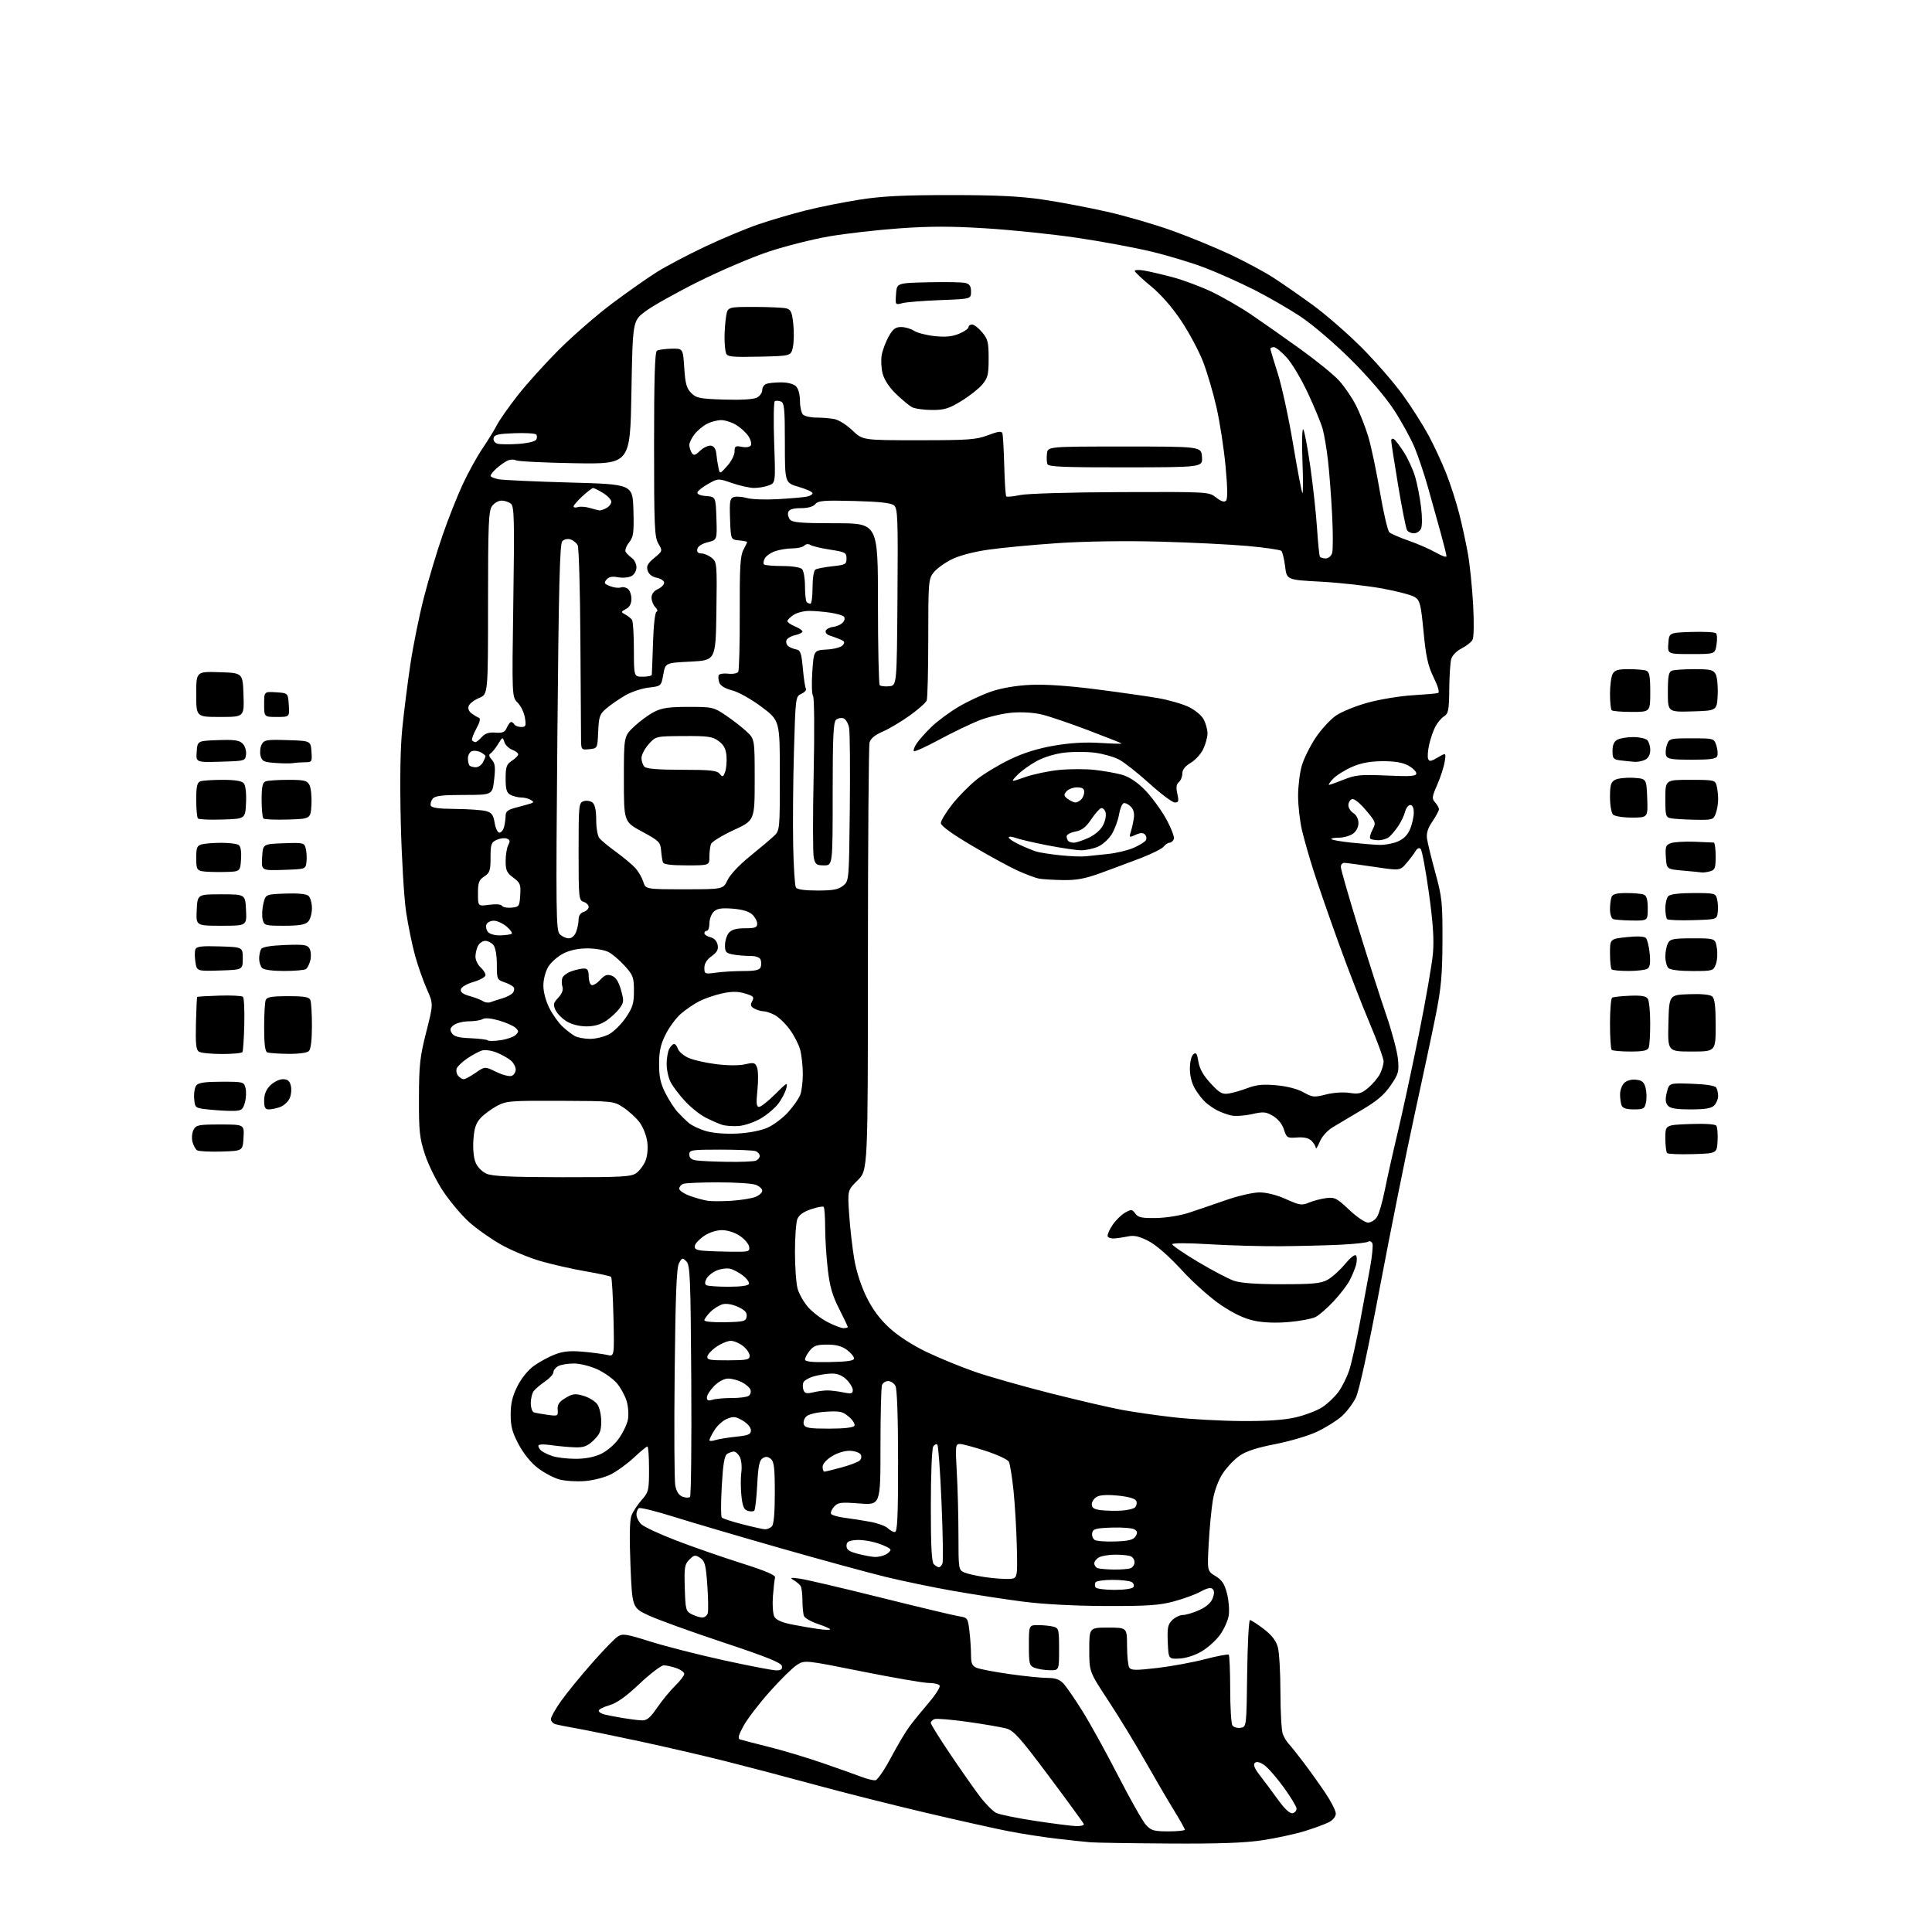 <?xml version="1.0" encoding="UTF-8" standalone="no"?>
<svg 
  version="1.1" 
  xmlns="http://www.w3.org/2000/svg" 
  xmlns:xlink="http://www.w3.org/1999/xlink" 
  xmlns:svg="http://www.w3.org/2000/svg"
  xmlns:rdf="http://www.w3.org/1999/02/22-rdf-syntax-ns#"
  xmlns:cc="http://creativecommons.org/ns#"
  xmlns:dc="http://purl.org/dc/elements/1.1/"
  viewBox="0 0 768 768"
  width="768"
  height="768"
>
<style>svg {background-color: white; }</style>"
<path stroke="none" fill="black" fill-rule="evenodd" d="M464.76,732.83C449.77,732.74 435.70,732.52 433.50,732.34C431.30,732.16 425.23,731.52 420.00,730.90C414.77,730.29 406.21,728.96 400.97,727.95C395.74,726.93 380.80,723.60 367.78,720.53C354.76,717.47 335.18,712.53 324.27,709.55C313.36,706.57 297.25,702.33 288.47,700.12C279.69,697.91 264.18,694.32 254.00,692.14C243.82,689.95 232.57,687.66 229.00,687.03C225.43,686.41 221.71,685.66 220.75,685.38C219.79,685.10 219.00,684.19 219.00,683.36C219.00,682.53 220.82,679.29 223.04,676.17C225.25,673.05 230.72,666.34 235.19,661.27C239.65,656.19 244.30,651.38 245.51,650.59C247.50,649.28 248.78,649.47 258.61,652.57C264.60,654.45 277.72,657.80 287.77,660.00C297.82,662.20 307.19,664.00 308.59,664.00C310.48,664.00 311.06,663.55 310.81,662.26C310.56,660.96 304.75,658.62 287.49,652.88C274.84,648.68 261.53,643.87 257.91,642.18C251.31,639.12 251.31,639.12 250.62,622.21C250.17,611.01 250.30,604.35 251.00,602.49C251.59,600.95 253.40,598.16 255.04,596.31C257.85,593.10 258.00,592.48 258.00,583.97C258.00,579.03 257.71,575.00 257.35,575.00C257.00,575.00 254.59,576.98 252.00,579.41C249.40,581.83 245.32,584.82 242.92,586.04C240.47,587.29 235.92,588.47 232.53,588.74C229.21,589.01 224.65,588.72 222.39,588.11C220.14,587.50 216.29,585.47 213.84,583.60C211.10,581.51 208.16,577.90 206.19,574.21C203.64,569.42 203.00,567.04 203.00,562.31C203.00,557.92 203.68,555.03 205.64,551.10C207.21,547.95 209.86,544.66 212.21,542.96C214.38,541.39 218.14,539.35 220.57,538.42C223.90,537.15 226.67,536.88 231.75,537.33C235.46,537.66 239.79,538.24 241.36,538.61C244.22,539.28 244.22,539.28 243.86,523.72C243.66,515.17 243.24,507.90 242.91,507.58C242.59,507.26 238.09,506.27 232.91,505.39C227.74,504.50 219.68,502.68 215.00,501.34C210.32,500.00 203.16,497.01 199.08,494.70C195.00,492.39 189.27,488.32 186.34,485.66C183.42,483.00 178.86,477.58 176.20,473.61C173.55,469.64 170.28,463.05 168.94,458.95C166.78,452.36 166.50,449.76 166.54,436.50C166.57,423.35 166.93,420.11 169.43,410.27C172.29,399.05 172.29,399.05 169.71,393.27C168.29,390.10 166.19,384.12 165.03,380.00C163.88,375.88 162.26,368.00 161.43,362.50C160.61,356.98 159.66,341.08 159.32,327.00C158.92,310.01 159.12,297.50 159.92,289.50C160.58,282.90 162.03,271.43 163.14,264.00C164.25,256.57 166.67,244.65 168.51,237.50C170.35,230.35 173.69,219.23 175.92,212.79C178.15,206.35 181.73,197.29 183.87,192.67C186.01,188.04 189.54,181.61 191.73,178.38C193.92,175.14 196.52,170.93 197.50,169.00C198.49,167.07 202.17,161.82 205.68,157.32C209.19,152.82 216.62,144.58 222.19,139.01C227.76,133.44 237.31,125.14 243.41,120.58C249.51,116.02 257.49,110.41 261.13,108.13C264.78,105.84 273.33,101.33 280.13,98.11C286.94,94.88 296.55,90.86 301.50,89.17C306.45,87.48 315.00,84.97 320.50,83.60C326.00,82.22 335.68,80.30 342.00,79.32C350.72,77.96 359.42,77.54 378.00,77.55C396.21,77.55 405.58,78.01 414.50,79.33C421.10,80.30 432.57,82.47 440.00,84.15C447.43,85.83 459.12,89.23 466.00,91.71C472.88,94.19 483.23,98.44 489.00,101.15C494.77,103.87 502.43,107.97 506.00,110.26C509.57,112.55 516.77,117.55 522.00,121.37C527.23,125.19 536.01,132.86 541.52,138.41C547.03,143.96 554.32,152.37 557.73,157.10C561.14,161.84 565.71,169.04 567.89,173.10C570.08,177.17 573.22,183.95 574.89,188.17C576.56,192.39 578.88,199.59 580.05,204.17C581.22,208.75 582.79,215.98 583.54,220.24C584.29,224.49 585.21,233.53 585.59,240.33C585.99,247.63 585.89,253.38 585.33,254.38C584.81,255.30 582.85,256.84 580.97,257.78C578.99,258.78 577.27,260.55 576.88,262.00C576.50,263.38 576.15,268.78 576.10,274.01C576.01,282.32 575.75,283.67 574.03,284.75C572.95,285.42 571.39,287.29 570.56,288.88C569.73,290.48 568.63,293.69 568.11,296.02C567.58,298.34 567.40,300.88 567.70,301.65C568.14,302.80 568.83,302.71 571.54,301.11C574.85,299.16 574.85,299.16 574.28,302.83C573.96,304.85 572.64,308.93 571.34,311.91C569.21,316.76 569.13,317.48 570.49,318.98C571.32,319.90 572.00,321.12 572.00,321.69C572.00,322.26 570.83,324.44 569.41,326.54C567.57,329.24 566.95,331.24 567.27,333.43C567.51,335.12 569.01,341.23 570.59,347.00C573.23,356.65 573.45,358.83 573.40,374.00C573.35,387.61 572.88,392.78 570.74,403.50C569.31,410.65 565.43,428.88 562.12,444.00C558.82,459.12 552.73,489.44 548.59,511.36C543.84,536.55 540.30,552.82 538.97,555.57C537.81,557.96 535.23,561.35 533.23,563.10C531.23,564.86 526.83,567.59 523.44,569.17C520.06,570.76 512.61,572.96 506.89,574.07C499.73,575.45 495.34,576.88 492.76,578.67C490.70,580.10 487.71,583.24 486.11,585.65C484.33,588.34 482.79,592.46 482.14,596.27C481.56,599.70 480.81,607.45 480.48,613.50C479.88,624.50 479.88,624.50 483.19,626.52C485.77,628.09 486.78,629.63 487.77,633.52C488.46,636.26 488.76,640.17 488.43,642.21C488.11,644.25 486.54,647.71 484.96,649.90C483.38,652.08 480.07,655.05 477.61,656.49C474.96,658.04 471.38,659.19 468.82,659.30C464.50,659.50 464.50,659.50 464.21,652.79C463.96,647.13 464.23,645.77 465.96,644.04C467.08,642.92 469.01,641.99 470.25,641.98C471.49,641.97 474.42,641.09 476.76,640.02C479.48,638.79 481.39,637.12 482.04,635.38C482.75,633.53 482.75,632.35 482.05,631.65C481.34,630.94 479.83,631.28 477.26,632.70C475.19,633.84 470.35,635.60 466.50,636.62C460.75,638.15 455.94,638.46 439.50,638.41C426.91,638.36 414.68,637.71 406.50,636.65C399.35,635.72 386.98,633.82 379.00,632.42C371.02,631.02 358.90,628.51 352.06,626.84C345.21,625.17 326.31,620.01 310.06,615.37C293.80,610.72 274.75,605.12 267.73,602.91C260.71,600.71 254.52,599.18 253.98,599.51C253.44,599.84 253.00,600.99 253.00,602.06C253.00,603.13 253.84,604.84 254.86,605.86C255.89,606.89 262.07,609.78 268.61,612.30C275.15,614.82 286.80,618.88 294.50,621.32C304.52,624.50 308.38,626.15 308.10,627.13C307.87,627.88 307.49,631.25 307.24,634.61C306.99,637.98 307.25,641.59 307.81,642.65C308.50,643.93 310.76,644.95 314.67,645.73C317.88,646.37 322.64,647.19 325.25,647.56C327.86,647.93 330.00,647.99 330.00,647.69C330.00,647.40 327.79,646.43 325.09,645.53C322.39,644.63 319.91,643.21 319.59,642.37C319.26,641.53 318.99,638.74 318.98,636.17C318.98,633.60 318.64,631.01 318.23,630.41C317.83,629.82 316.60,628.79 315.50,628.12C313.82,627.11 314.21,627.02 318.00,627.55C320.48,627.89 334.88,631.26 350.00,635.04C365.12,638.81 379.13,642.16 381.11,642.47C384.63,643.02 384.74,643.18 385.35,648.27C385.70,651.15 385.99,655.42 385.99,657.77C386.00,661.25 386.42,662.22 388.25,662.99C389.49,663.51 395.35,664.62 401.28,665.47C407.21,666.31 413.99,667.00 416.36,667.00C419.52,667.00 421.20,667.59 422.75,669.25C423.90,670.49 427.30,675.41 430.29,680.20C433.29,684.98 439.68,696.56 444.50,705.94C449.31,715.31 454.30,724.11 455.58,725.49C457.61,727.68 458.75,728.00 464.45,728.00C468.05,728.00 471.00,727.70 471.00,727.33C471.00,726.97 469.04,723.48 466.64,719.58C464.24,715.69 459.09,706.88 455.19,700.00C451.29,693.12 444.71,682.33 440.55,676.01C433.00,664.53 433.00,664.53 433.00,655.76C433.00,647.00 433.00,647.00 440.50,647.00C448.00,647.00 448.00,647.00 448.02,654.25C448.02,658.24 448.42,662.12 448.90,662.87C449.62,664.01 451.46,664.04 459.92,663.06C465.51,662.41 474.09,660.83 478.99,659.56C483.89,658.28 488.15,657.48 488.45,657.78C488.75,658.09 489.01,664.22 489.02,671.42C489.02,678.61 489.41,685.10 489.88,685.84C490.34,686.57 491.80,687.02 493.11,686.84C495.50,686.50 495.50,686.50 495.77,665.25C495.92,653.56 496.42,644.00 496.88,644.00C497.34,644.00 499.78,645.58 502.31,647.51C505.53,649.97 507.23,652.15 507.95,654.76C508.52,656.82 508.99,664.88 508.99,672.68C509.00,680.49 509.41,687.95 509.92,689.28C510.42,690.61 511.45,692.32 512.20,693.09C512.95,693.87 515.61,697.20 518.11,700.50C520.61,703.80 524.53,709.29 526.83,712.70C529.12,716.10 531.00,719.80 531.00,720.92C531.00,722.12 529.88,723.52 528.25,724.36C526.74,725.14 522.37,726.74 518.55,727.92C514.73,729.09 507.19,730.72 501.81,731.53C494.75,732.59 484.40,732.95 464.76,732.83zM427.83,725.91C429.67,725.96 431.02,725.59 430.83,725.09C430.65,724.59 424.43,716.06 417.00,706.12C405.45,690.67 402.99,687.92 400.00,687.10C398.07,686.57 391.20,685.39 384.72,684.47C378.24,683.56 372.28,683.06 371.47,683.37C370.66,683.68 370.00,684.36 370.00,684.89C370.00,685.41 373.44,690.94 377.64,697.17C381.84,703.40 387.15,710.98 389.43,714.00C391.72,717.02 394.69,720.03 396.04,720.68C397.40,721.33 404.35,722.75 411.50,723.83C418.65,724.92 426.00,725.85 427.83,725.91zM513.83,720.77C514.75,720.58 515.45,719.73 515.39,718.89C515.33,718.05 512.97,714.18 510.15,710.30C507.32,706.42 503.84,702.47 502.40,701.53C500.64,700.38 499.46,700.14 498.78,700.82C498.10,701.50 498.75,703.09 500.76,705.67C502.40,707.77 505.64,712.11 507.95,715.31C510.71,719.13 512.72,721.00 513.83,720.77zM348.00,707.68C348.82,707.57 351.59,703.54 354.14,698.73C356.70,693.91 360.04,688.29 361.58,686.23C363.11,684.18 366.57,679.92 369.26,676.78C371.95,673.63 373.87,670.59 373.52,670.03C373.17,669.46 371.22,669.00 369.19,669.00C367.16,669.00 355.24,666.95 342.70,664.44C319.90,659.87 319.90,659.87 316.79,661.83C315.09,662.91 310.21,667.71 305.96,672.49C301.70,677.26 297.02,683.39 295.55,686.09C293.54,689.77 293.20,691.12 294.18,691.46C294.91,691.70 300.00,693.02 305.50,694.39C311.00,695.75 320.68,698.66 327.00,700.84C333.32,703.02 340.30,705.50 342.50,706.35C344.70,707.19 347.18,707.79 348.00,707.68zM255.08,683.88C257.13,683.98 258.42,682.91 261.29,678.74C263.29,675.84 266.51,671.93 268.46,670.04C270.41,668.15 272.00,666.06 272.00,665.40C272.00,664.74 270.58,663.70 268.85,663.10C267.12,662.49 264.86,662.00 263.84,662.00C262.82,662.00 258.50,665.29 254.24,669.31C248.83,674.43 245.22,676.99 242.25,677.85C239.91,678.53 238.00,679.50 238.00,680.02C238.00,680.54 239.02,681.22 240.26,681.53C241.51,681.84 244.77,682.47 247.51,682.93C250.26,683.39 253.66,683.82 255.08,683.88zM417.25,663.94C415.19,663.90 412.49,663.47 411.25,662.97C409.18,662.14 409.00,661.43 409.00,654.03C409.00,646.00 409.00,646.00 412.75,646.01C414.81,646.02 417.51,646.30 418.75,646.63C420.86,647.19 421.00,647.77 421.00,655.62C421.00,664.00 421.00,664.00 417.25,663.94zM279.18,642.99C280.11,642.99 281.08,642.21 281.35,641.25C281.61,640.29 281.53,635.28 281.17,630.12C280.59,622.00 280.21,620.54 278.32,619.29C276.36,618.00 275.94,618.06 274.04,619.96C272.15,621.85 271.96,623.03 272.21,631.26C272.48,639.92 272.64,640.52 275.00,641.71C276.38,642.40 278.26,642.98 279.18,642.99zM443.00,632.00C446.97,632.00 450.17,631.53 450.57,630.89C450.95,630.28 450.64,629.38 449.88,628.90C449.12,628.42 445.71,628.02 442.31,628.02C438.90,628.01 435.84,628.45 435.50,629.00C435.16,629.55 435.16,630.45 435.50,631.00C435.84,631.55 439.21,632.00 443.00,632.00zM401.00,627.65C404.50,627.50 404.50,627.50 404.21,615.00C404.05,608.12 403.45,598.02 402.89,592.55C402.32,587.08 401.48,581.89 401.02,581.03C400.56,580.18 396.40,578.24 391.78,576.74C387.16,575.23 382.55,574.00 381.54,574.00C379.82,574.00 379.74,574.75 380.34,585.25C380.70,591.44 380.99,602.70 381.00,610.27C381.00,623.59 381.07,624.08 383.25,625.05C384.49,625.60 388.20,626.44 391.50,626.92C394.80,627.41 399.07,627.73 401.00,627.65zM442.67,623.92C445.51,623.96 448.55,623.73 449.42,623.39C450.29,623.06 451.00,621.98 451.00,621.00C451.00,620.02 450.29,618.94 449.42,618.61C448.55,618.27 445.82,618.00 443.35,618.00C440.89,618.00 438.00,618.47 436.93,619.04C435.87,619.60 435.00,620.69 435.00,621.45C435.00,622.21 435.56,623.06 436.25,623.34C436.94,623.62 439.83,623.88 442.67,623.92zM373.23,623.00C373.69,623.00 374.33,622.31 374.65,621.48C374.97,620.64 374.80,609.84 374.28,597.48C373.76,585.11 373.01,574.67 372.61,574.28C372.22,573.88 371.47,574.22 370.96,575.03C370.45,575.84 370.02,586.42 370.02,598.55C370.00,614.38 370.34,620.94 371.20,621.80C371.86,622.46 372.77,623.00 373.23,623.00zM347.82,618.92C349.09,618.96 351.00,618.53 352.07,617.96C353.13,617.40 354.00,616.53 354.00,616.05C354.00,615.56 351.77,614.42 349.05,613.52C346.33,612.61 342.39,612.01 340.30,612.19C337.27,612.44 336.50,612.91 336.50,614.50C336.50,616.03 337.56,616.77 341.00,617.67C343.48,618.31 346.54,618.88 347.82,618.92zM443.40,612.76C448.74,612.56 450.54,612.10 451.40,610.72C452.25,609.35 452.16,608.72 451.00,607.97C450.18,607.43 446.13,607.10 442.01,607.24C435.59,607.46 434.47,607.77 434.16,609.38C433.96,610.41 434.41,611.65 435.15,612.14C435.89,612.62 439.60,612.90 443.40,612.76zM355.71,609.00C356.73,609.00 357.00,603.14 357.00,580.93C357.00,563.50 356.61,552.14 355.96,550.93C355.40,549.87 354.09,549.00 353.07,549.00C352.05,549.00 350.94,549.71 350.61,550.58C350.27,551.45 350.00,562.54 350.00,575.23C350.00,598.30 350.00,598.30 341.65,597.65C334.19,597.08 333.11,597.22 331.55,598.94C330.59,600.00 330.06,601.29 330.38,601.81C330.70,602.32 333.11,603.01 335.73,603.34C338.35,603.67 342.94,604.39 345.93,604.94C348.92,605.49 352.05,606.63 352.90,607.47C353.74,608.31 355.01,609.00 355.71,609.00zM304.05,607.91C304.90,607.96 306.14,607.46 306.80,606.80C307.60,606.00 308.00,601.56 308.00,593.42C308.00,583.53 307.70,581.00 306.42,579.93C305.27,578.98 304.37,578.91 303.17,579.66C301.87,580.48 301.39,582.81 301.00,590.28C300.73,595.54 300.20,600.14 299.83,600.51C299.45,600.88 298.28,600.91 297.21,600.57C295.72,600.09 295.15,598.73 294.72,594.57C294.41,591.61 294.40,587.41 294.69,585.24C294.99,583.07 294.71,580.32 294.08,579.14C293.45,577.96 292.38,577.01 291.71,577.02C291.05,577.02 289.85,577.44 289.05,577.95C287.98,578.62 287.41,582.01 286.92,590.68C286.54,597.18 286.54,602.83 286.91,603.24C287.28,603.65 290.94,604.85 295.04,605.90C299.14,606.96 303.20,607.87 304.05,607.91zM445.84,600.49C448.22,600.35 450.64,599.76 451.22,599.18C451.79,598.61 452.02,597.49 451.71,596.69C451.35,595.75 448.89,595.01 444.65,594.55C440.48,594.11 437.39,594.25 436.07,594.96C434.93,595.57 434.00,596.93 434.00,597.97C434.00,599.43 434.88,599.98 437.75,600.32C439.81,600.56 443.45,600.64 445.84,600.49zM274.29,595.06C274.72,594.65 274.95,573.79 274.79,548.70C274.53,507.85 274.33,502.90 272.85,501.42C271.31,499.88 271.10,499.93 269.91,502.13C268.94,503.91 268.51,514.70 268.19,545.68C267.95,568.33 268.06,588.49 268.43,590.48C268.89,592.91 269.83,594.38 271.31,594.95C272.51,595.41 273.86,595.46 274.29,595.06zM327.68,585.00C328.06,585.00 331.10,584.26 334.43,583.36C337.77,582.45 341.05,581.21 341.71,580.61C342.43,579.95 342.59,578.95 342.10,578.15C341.64,577.41 339.71,576.77 337.81,576.71C335.82,576.66 332.81,577.57 330.68,578.89C328.51,580.23 327.00,581.95 327.00,583.08C327.00,584.14 327.31,585.00 327.68,585.00zM228.50,579.90C232.37,579.94 235.99,579.28 238.69,578.05C241.12,576.95 244.15,574.39 245.92,571.96C247.59,569.65 249.25,566.20 249.61,564.29C249.97,562.37 249.74,559.07 249.10,556.95C248.47,554.83 246.74,551.66 245.26,549.90C243.79,548.15 240.31,545.66 237.54,544.37C234.72,543.06 230.60,542.02 228.18,542.01C225.81,542.00 223.00,542.47 221.93,543.04C220.87,543.60 220.00,544.70 220.00,545.47C220.00,546.24 218.54,547.86 216.75,549.09C214.96,550.31 212.94,552.00 212.25,552.85C211.56,553.69 211.00,555.89 211.00,557.72C211.00,559.56 211.56,561.24 212.25,561.45C212.94,561.66 215.38,562.10 217.69,562.42C221.74,562.98 221.87,562.91 221.69,560.34C221.54,558.28 222.26,557.23 224.82,555.70C227.72,553.98 228.65,553.88 232.04,554.89C234.18,555.53 236.62,557.05 237.46,558.25C238.31,559.46 239.00,562.51 239.00,565.04C239.00,568.84 238.48,570.12 235.96,572.54C233.53,574.87 232.08,575.43 228.71,575.34C226.39,575.28 222.14,574.90 219.25,574.49C215.91,574.02 214.00,574.11 214.00,574.75C214.00,575.30 214.56,576.20 215.25,576.74C215.94,577.29 217.85,578.21 219.50,578.79C221.15,579.37 225.20,579.87 228.50,579.90zM284.25,572.49C285.49,572.08 289.20,571.47 292.50,571.12C297.56,570.60 298.50,570.20 298.50,568.56C298.50,567.42 297.14,565.82 295.22,564.70C292.41,563.06 291.52,562.96 288.98,564.01C287.35,564.68 285.11,566.70 284.01,568.49C282.90,570.27 282.00,572.07 282.00,572.48C282.00,572.90 283.01,572.90 284.25,572.49zM329.56,567.91C335.39,567.91 339.20,567.49 339.63,566.79C340.01,566.17 339.05,564.58 337.48,563.23C334.98,561.07 333.91,560.84 328.31,561.19C324.43,561.44 321.38,562.19 320.45,563.12C319.61,563.96 319.21,565.38 319.55,566.28C320.07,567.63 321.81,567.91 329.56,567.91zM493.30,564.88C503.47,564.96 510.25,564.51 514.93,563.45C518.69,562.59 523.50,560.76 525.63,559.38C527.76,557.99 530.70,555.19 532.16,553.15C533.62,551.11 535.53,547.20 536.41,544.47C537.28,541.74 539.13,533.42 540.53,526.00C541.92,518.58 543.74,508.73 544.58,504.12C545.43,499.51 545.87,495.09 545.56,494.31C545.26,493.50 544.49,493.20 543.83,493.60C543.18,494.01 538.11,494.55 532.57,494.81C527.03,495.07 516.42,495.33 509.00,495.39C501.57,495.45 488.86,495.10 480.75,494.61C471.98,494.07 466.00,494.08 466.00,494.61C466.00,495.11 470.61,498.27 476.25,501.63C481.89,504.99 488.30,508.36 490.50,509.12C493.21,510.05 499.34,510.50 509.50,510.50C521.90,510.50 525.05,510.20 527.70,508.75C529.46,507.79 532.59,504.98 534.65,502.51C536.98,499.73 538.66,498.45 539.09,499.15C539.47,499.76 539.44,501.47 539.02,502.94C538.59,504.41 537.47,507.12 536.52,508.97C535.57,510.81 532.71,514.53 530.17,517.24C527.64,519.96 524.41,522.77 523.00,523.50C521.59,524.23 516.83,525.14 512.42,525.52C507.34,525.97 502.29,525.79 498.67,525.03C494.78,524.23 490.54,522.24 485.48,518.86C481.26,516.04 474.44,509.97 469.76,504.88C464.65,499.32 459.63,494.93 456.60,493.36C453.01,491.49 450.88,490.99 448.60,491.46C446.90,491.81 444.42,492.19 443.10,492.30C441.78,492.41 440.53,492.02 440.32,491.43C440.12,490.84 440.99,488.83 442.25,486.96C443.51,485.08 445.76,482.87 447.24,482.04C449.72,480.65 450.04,480.68 451.32,482.42C452.46,483.98 453.89,484.28 459.68,484.18C463.58,484.11 469.28,483.19 472.58,482.09C475.84,481.02 482.46,478.76 487.30,477.07C492.16,475.37 498.14,474.00 500.67,474.00C503.49,474.00 507.55,475.03 511.23,476.68C516.63,479.11 517.50,479.24 520.35,478.05C522.08,477.32 525.17,476.52 527.20,476.26C530.56,475.84 531.42,476.28 536.30,480.90C539.31,483.75 542.63,486.00 543.82,486.00C545.00,486.00 546.60,484.99 547.39,483.75C548.18,482.51 549.58,477.68 550.50,473.00C551.43,468.32 553.74,457.98 555.65,450.00C557.55,442.02 561.33,424.48 564.05,411.00C566.76,397.52 569.28,383.06 569.63,378.84C570.09,373.32 569.64,366.64 567.99,354.84C566.74,345.86 565.28,338.05 564.75,337.50C564.12,336.84 563.40,337.15 562.65,338.41C562.02,339.47 560.38,341.63 559.00,343.22C556.50,346.12 556.50,346.12 546.07,344.56C540.34,343.70 535.05,343.00 534.32,343.00C533.60,343.00 533.00,343.73 533.00,344.63C533.00,345.52 536.13,356.43 539.97,368.88C543.80,381.32 548.79,396.90 551.06,403.50C553.33,410.10 555.42,417.98 555.71,421.00C556.17,426.04 555.93,426.92 552.79,431.50C550.25,435.21 547.31,437.71 541.43,441.16C537.07,443.73 531.83,446.84 529.79,448.09C527.59,449.43 525.46,451.82 524.59,453.93C523.77,455.89 523.08,456.97 523.05,456.32C523.02,455.67 522.26,454.41 521.36,453.50C520.25,452.39 518.40,451.96 515.61,452.17C511.70,452.45 511.44,452.29 510.38,448.98C509.68,446.83 508.03,444.78 506.04,443.61C503.19,441.93 502.25,441.85 497.53,442.91C494.61,443.56 490.93,443.78 489.36,443.41C487.79,443.03 485.38,442.15 484.00,441.46C482.62,440.76 480.55,439.36 479.39,438.35C478.22,437.33 476.31,434.93 475.14,433.00C473.78,430.76 473.01,427.83 473.00,424.87C473.00,422.17 473.57,419.77 474.37,419.11C475.48,418.19 475.86,418.74 476.39,422.03C476.84,424.85 478.31,427.47 481.22,430.63C484.82,434.52 485.84,435.10 488.46,434.69C490.13,434.43 493.52,433.44 496.00,432.50C499.43,431.20 502.14,430.94 507.40,431.42C511.64,431.80 515.79,432.88 518.16,434.21C521.72,436.21 522.40,436.28 527.06,435.08C529.98,434.33 533.92,434.06 536.43,434.44C540.17,435.00 541.17,434.73 543.91,432.42C545.65,430.96 547.73,428.49 548.54,426.93C549.34,425.37 550.00,423.12 550.00,421.93C550.00,420.73 547.49,413.85 544.42,406.63C541.36,399.41 535.76,384.95 531.99,374.50C528.22,364.05 523.77,351.23 522.11,346.00C520.44,340.77 518.39,333.57 517.55,330.00C516.72,326.43 516.02,320.32 516.01,316.43C516.01,312.54 516.68,307.08 517.51,304.28C518.34,301.49 520.81,296.52 522.99,293.25C525.18,289.97 528.80,286.03 531.03,284.48C533.27,282.93 539.01,280.60 543.80,279.29C548.58,277.99 556.55,276.68 561.50,276.38C566.45,276.08 571.00,275.68 571.62,275.50C572.33,275.29 571.70,273.01 569.91,269.33C567.63,264.64 566.84,261.10 565.89,251.18C564.83,240.16 564.46,238.69 562.43,237.36C561.19,236.55 555.29,234.99 549.33,233.91C543.37,232.83 532.42,231.62 525.00,231.22C511.50,230.50 511.50,230.50 510.85,225.15C510.49,222.20 509.81,219.43 509.35,218.99C508.88,218.54 502.88,217.67 496.00,217.04C489.12,216.42 473.38,215.64 461.00,215.31C447.29,214.94 431.47,215.17 420.50,215.90C410.60,216.57 398.12,217.74 392.78,218.52C386.77,219.40 381.17,220.89 378.13,222.44C375.41,223.81 372.25,226.13 371.10,227.60C369.10,230.14 369.00,231.42 369.00,253.55C369.00,266.36 368.72,277.56 368.38,278.45C368.04,279.34 364.97,282.06 361.56,284.49C358.15,286.92 353.32,289.79 350.83,290.86C347.81,292.15 346.07,293.59 345.66,295.15C345.31,296.44 345.02,335.22 345.01,381.33C345.00,465.16 345.00,465.16 340.95,469.17C336.89,473.18 336.89,473.18 337.56,482.84C337.92,488.15 338.83,496.09 339.57,500.47C340.40,505.38 342.28,511.20 344.47,515.63C346.90,520.56 349.78,524.43 353.64,527.95C357.06,531.08 362.82,534.80 368.38,537.46C373.40,539.86 382.02,543.39 387.55,545.31C393.08,547.22 406.58,551.06 417.55,553.84C428.52,556.61 441.32,559.59 446.00,560.45C450.68,561.32 459.90,562.64 466.50,563.39C473.10,564.15 485.16,564.82 493.30,564.88zM283.24,556.42C284.47,556.03 287.96,555.72 290.99,555.74C294.02,555.75 297.04,555.33 297.69,554.81C298.35,554.28 298.63,553.20 298.32,552.39C298.01,551.58 296.48,550.27 294.93,549.46C293.37,548.66 290.92,548.00 289.47,548.00C287.90,548.00 285.67,549.18 283.92,550.92C282.32,552.53 281.00,554.59 281.00,555.49C281.00,556.74 281.54,556.96 283.24,556.42zM323.27,553.47C325.04,553.04 327.62,552.70 329.00,552.72C330.38,552.73 333.19,553.08 335.25,553.50C338.39,554.14 339.00,553.99 339.00,552.59C339.00,551.66 337.90,549.80 336.55,548.45C334.93,546.84 332.97,546.00 330.80,546.01C328.98,546.01 325.79,546.49 323.69,547.07C321.60,547.65 319.64,548.77 319.34,549.56C319.03,550.35 319.07,551.73 319.41,552.62C319.90,553.90 320.72,554.08 323.27,553.47zM329.75,541.44C336.87,541.31 339.50,540.92 339.50,539.99C339.50,539.29 338.23,537.77 336.68,536.61C334.68,535.12 332.38,534.50 328.84,534.50C324.77,534.50 323.46,534.95 321.91,536.86C320.86,538.16 320.00,539.76 320.00,540.42C320.00,541.28 322.73,541.57 329.75,541.44zM289.45,540.75C296.97,540.72 298.00,540.50 298.00,538.93C298.00,537.95 296.81,536.21 295.37,535.07C293.92,533.93 291.73,533.00 290.51,533.00C289.29,533.00 286.77,534.03 284.90,535.29C283.04,536.54 281.37,538.29 281.20,539.18C280.94,540.56 282.11,540.78 289.45,540.75zM335.25,527.95C336.21,527.98 337.00,527.78 337.00,527.50C337.00,527.23 335.44,523.94 333.53,520.20C330.86,514.95 329.83,511.36 329.04,504.45C328.48,499.53 328.01,492.09 328.01,487.92C328.00,483.75 327.74,480.07 327.42,479.75C327.10,479.44 324.82,479.86 322.35,480.71C319.31,481.74 317.56,483.02 316.93,484.68C316.42,486.03 316.00,491.94 316.01,497.82C316.01,503.69 316.48,510.20 317.06,512.28C317.64,514.35 319.51,517.64 321.21,519.59C322.92,521.53 326.38,524.20 328.91,525.51C331.43,526.83 334.29,527.93 335.25,527.95zM288.25,525.61C295.76,525.44 296.53,525.24 296.80,523.35C297.03,521.81 296.17,520.83 293.47,519.55C291.28,518.51 288.84,518.08 287.33,518.45C285.95,518.80 283.74,520.17 282.41,521.50C281.09,522.82 280.00,524.33 280.00,524.85C280.00,525.38 283.62,525.71 288.25,525.61zM289.58,511.50C294.49,511.50 297.47,511.08 297.71,510.36C297.92,509.73 296.87,508.26 295.38,507.09C293.89,505.92 291.61,504.69 290.32,504.36C289.02,504.04 286.60,504.34 284.94,505.02C283.28,505.71 281.44,507.17 280.86,508.26C280.14,509.60 280.13,510.46 280.81,510.88C281.37,511.22 285.31,511.50 289.58,511.50zM290.80,497.59C297.62,497.67 298.08,497.54 297.80,495.62C297.63,494.49 295.97,492.54 294.10,491.28C292.08,489.93 289.20,489.00 287.00,489.00C284.80,489.00 281.92,489.93 279.90,491.29C278.04,492.54 276.37,494.31 276.20,495.22C275.95,496.48 276.78,496.95 279.69,497.19C281.79,497.36 286.78,497.54 290.80,497.59zM291.00,477.31C294.57,477.06 298.74,476.39 300.25,475.81C301.76,475.23 303.00,474.13 303.00,473.35C303.00,472.58 301.85,471.51 300.43,470.98C299.02,470.44 292.31,470.00 285.52,470.00C278.72,470.00 272.45,470.27 271.58,470.61C270.71,470.94 270.00,471.80 270.00,472.52C270.00,473.24 271.91,474.53 274.25,475.39C276.59,476.24 279.85,477.12 281.50,477.35C283.15,477.57 287.43,477.55 291.00,477.31zM223.53,467.96C246.94,467.99 250.87,467.78 252.88,466.37C254.16,465.47 255.81,463.31 256.54,461.57C257.34,459.65 257.64,456.64 257.30,453.95C256.99,451.50 255.64,448.02 254.29,446.21C252.94,444.40 250.05,441.74 247.88,440.30C243.92,437.68 243.85,437.68 222.71,437.59C202.81,437.51 201.25,437.63 197.50,439.65C195.30,440.84 192.40,442.98 191.06,444.42C189.20,446.41 188.52,448.43 188.19,453.02C187.93,456.62 188.27,460.25 189.05,462.12C189.81,463.95 191.62,465.80 193.42,466.58C195.74,467.59 203.20,467.93 223.53,467.96zM289.17,461.85C294.49,461.93 299.55,461.73 300.42,461.39C301.29,461.06 302.00,460.21 302.00,459.50C302.00,458.79 301.29,457.94 300.42,457.61C299.55,457.27 293.25,457.00 286.42,457.00C274.81,457.00 274.00,457.13 274.00,458.93C274.00,460.28 274.84,460.99 276.75,461.28C278.26,461.51 283.85,461.77 289.17,461.85zM672.95,458.78C667.70,458.94 663.09,458.75 662.70,458.37C662.32,457.98 662.00,455.31 662.00,452.43C662.00,447.19 662.00,447.19 671.75,446.82C677.67,446.60 681.80,446.86 682.26,447.48C682.68,448.04 682.90,450.75 682.76,453.50C682.50,458.50 682.50,458.50 672.95,458.78zM88.00,457.76C83.33,457.90 78.97,457.67 78.33,457.25C77.69,456.82 76.86,455.29 76.49,453.83C76.13,452.38 76.33,450.24 76.95,449.09C77.97,447.19 78.95,447.00 87.59,447.00C97.10,447.00 97.10,447.00 96.80,452.25C96.50,457.50 96.50,457.50 88.00,457.76zM293.12,450.60C297.72,450.36 302.48,449.44 305.12,448.26C307.53,447.19 311.21,444.42 313.29,442.11C315.38,439.79 317.55,436.68 318.12,435.20C318.69,433.71 319.14,429.94 319.13,426.80C319.12,423.67 318.64,419.38 318.08,417.28C317.51,415.18 315.64,411.54 313.91,409.20C312.19,406.85 309.50,404.28 307.94,403.47C306.38,402.66 304.37,402.00 303.48,402.00C302.60,402.00 300.99,401.53 299.92,400.96C298.38,400.13 298.19,399.52 299.00,398.00C299.89,396.33 299.54,395.94 296.16,394.93C293.28,394.07 290.97,394.06 287.11,394.88C284.26,395.49 280.16,396.90 277.99,398.00C275.83,399.11 272.50,401.38 270.60,403.05C268.69,404.72 265.98,408.41 264.57,411.24C262.59,415.21 262.00,417.91 262.00,423.00C262.00,428.08 262.58,430.75 264.52,434.55C265.90,437.27 268.06,440.62 269.32,442.00C270.58,443.38 272.60,445.36 273.81,446.40C275.01,447.45 278.14,448.91 280.75,449.65C283.60,450.46 288.55,450.84 293.12,450.60zM293.69,447.60C291.39,447.78 288.38,447.56 287.00,447.12C285.62,446.67 282.68,445.37 280.46,444.24C278.23,443.10 274.56,440.16 272.29,437.70C270.02,435.24 267.46,431.85 266.58,430.16C265.71,428.48 265.00,425.25 265.00,422.98C265.00,420.72 265.47,418.00 266.04,416.93C266.60,415.87 267.47,415.00 267.97,415.00C268.46,415.00 269.14,415.86 269.47,416.90C269.80,417.95 271.60,419.53 273.47,420.42C275.34,421.31 280.31,422.47 284.52,423.00C289.14,423.59 293.74,423.62 296.14,423.08C299.73,422.27 300.20,422.40 300.95,424.38C301.41,425.58 301.47,429.59 301.09,433.28C300.54,438.60 300.68,440.00 301.75,440.00C302.49,440.00 305.38,437.71 308.18,434.92C312.87,430.22 313.20,430.05 312.55,432.67C312.16,434.23 310.74,436.95 309.39,438.73C308.04,440.50 304.90,443.15 302.41,444.61C299.92,446.07 296.00,447.41 293.69,447.60zM92.97,441.60C91.06,441.66 86.80,441.44 83.50,441.10C77.50,440.50 77.50,440.50 77.19,436.68C77.01,434.58 77.41,432.22 78.06,431.43C78.92,430.39 81.64,430.00 88.10,430.00C96.78,430.00 96.98,430.05 97.61,432.57C97.96,433.98 97.84,436.57 97.34,438.32C96.56,441.08 95.97,441.51 92.97,441.60zM106.93,441.00C105.39,441.00 105.00,440.29 105.00,437.45C105.00,435.02 105.77,433.14 107.45,431.45C108.80,430.10 111.05,429.00 112.44,429.00C114.32,429.00 115.13,429.66 115.61,431.57C115.96,432.99 115.75,435.25 115.14,436.59C114.53,437.94 112.86,439.48 111.45,440.02C110.03,440.56 108.00,441.00 106.93,441.00zM649.48,441.00C646.51,441.00 645.03,440.52 644.61,439.42C644.27,438.55 644.00,436.56 644.00,434.99C644.00,433.42 644.73,431.41 645.63,430.52C646.60,429.54 648.47,429.01 650.31,429.20C652.72,429.44 653.53,430.11 654.13,432.38C654.55,433.97 654.64,436.55 654.32,438.13C653.80,440.75 653.38,441.00 649.48,441.00zM672.05,441.00C666.22,441.00 663.92,440.61 662.96,439.45C662.02,438.32 661.92,436.90 662.59,434.20C663.52,430.50 663.52,430.50 672.48,430.81C678.04,430.99 681.74,431.57 682.21,432.31C682.63,432.96 682.98,434.48 682.98,435.68C682.99,436.88 682.29,438.56 681.43,439.43C680.27,440.59 677.81,441.00 672.05,441.00zM184.32,429.00C184.91,429.00 187.05,427.85 189.07,426.45C192.75,423.90 192.75,423.90 197.27,426.10C199.75,427.31 202.51,428.02 203.39,427.68C204.28,427.34 205.00,426.22 205.00,425.19C205.00,424.15 204.20,422.58 203.21,421.69C202.23,420.80 199.72,419.36 197.64,418.49C195.55,417.62 192.88,417.20 191.68,417.56C190.48,417.91 187.85,419.32 185.82,420.68C183.80,422.05 181.88,423.86 181.56,424.71C181.23,425.56 181.48,426.87 182.11,427.63C182.73,428.38 183.73,429.00 184.32,429.00zM88.19,418.98C83.96,418.98 79.86,418.56 79.07,418.06C77.95,417.35 77.69,414.91 77.89,406.84C78.03,401.16 78.25,396.41 78.39,396.28C78.52,396.15 82.49,395.92 87.22,395.77C91.95,395.62 96.16,395.84 96.59,396.26C97.01,396.68 97.25,401.62 97.11,407.23C96.97,412.83 96.64,417.78 96.37,418.21C96.10,418.65 92.42,418.99 88.19,418.98zM114.55,418.92C110.67,418.88 106.94,418.62 106.25,418.34C105.38,417.98 105.00,415.03 105.00,408.50C105.00,403.36 105.27,398.45 105.61,397.58C106.09,396.32 107.87,396.00 114.50,396.00C121.13,396.00 122.91,396.32 123.39,397.58C123.73,398.45 124.00,403.09 124.00,407.88C124.00,413.33 123.55,417.05 122.80,417.80C122.08,418.52 118.80,418.97 114.55,418.92zM648.06,418.00C644.36,418.00 641.03,417.70 640.67,417.33C640.30,416.97 640.00,412.27 640.00,406.89C640.00,401.52 640.38,396.88 640.85,396.59C641.32,396.30 644.50,395.95 647.91,395.82C652.48,395.64 654.36,395.96 655.04,397.04C655.55,397.84 655.98,402.18 655.98,406.67C655.99,411.16 655.73,415.55 655.39,416.42C654.92,417.64 653.27,418.00 648.06,418.00zM672.47,418.00C662.93,418.00 662.93,418.00 663.22,406.75C663.50,395.50 663.50,395.50 671.34,395.21C676.27,395.02 679.71,395.35 680.59,396.08C681.64,396.94 682.00,399.93 682.00,407.62C682.00,418.00 682.00,418.00 672.47,418.00zM198.99,413.50C201.47,413.14 204.16,412.20 204.96,411.42C206.25,410.17 206.25,409.83 204.96,408.59C204.16,407.81 201.20,406.50 198.40,405.68C195.26,404.77 192.76,404.54 191.90,405.08C191.13,405.57 188.67,405.98 186.44,405.98C184.21,405.99 181.51,406.65 180.44,407.44C178.90,408.59 178.73,409.25 179.59,410.66C180.42,412.02 182.21,412.51 187.00,412.71C190.47,412.86 193.57,413.24 193.90,413.56C194.22,413.89 196.52,413.86 198.99,413.50zM234.52,412.97C236.72,412.99 240.10,412.17 242.02,411.17C243.93,410.16 246.96,407.18 248.75,404.55C251.51,400.50 252.00,398.88 252.00,393.89C252.00,388.52 251.68,387.65 248.33,383.94C246.30,381.70 243.40,379.22 241.87,378.44C240.35,377.65 236.58,377.00 233.51,377.00C229.86,377.00 226.53,377.71 223.92,379.04C221.72,380.16 219.04,382.53 217.96,384.29C216.83,386.15 216.01,389.30 216.00,391.78C216.00,394.34 216.97,397.97 218.41,400.78C219.73,403.38 222.09,406.68 223.66,408.12C225.22,409.56 227.40,411.23 228.50,411.84C229.60,412.44 232.31,412.95 234.52,412.97zM233.10,408.00C230.27,407.99 227.24,407.23 225.23,406.00C223.43,404.90 221.44,402.87 220.81,401.49C219.83,399.34 219.99,398.63 221.93,396.58C223.41,395.00 223.98,393.50 223.57,392.23C223.23,391.16 223.23,389.57 223.56,388.71C223.89,387.85 225.54,386.66 227.23,386.07C228.92,385.48 231.13,385.00 232.15,385.00C233.53,385.00 234.00,385.75 234.00,387.94C234.00,389.56 234.47,391.17 235.05,391.53C235.63,391.89 237.18,391.02 238.49,389.60C240.40,387.54 241.35,387.19 243.19,387.87C244.82,388.48 245.89,390.13 246.84,393.50C248.08,397.87 248.03,398.48 246.25,400.88C245.19,402.32 242.83,404.51 241.01,405.75C238.76,407.28 236.23,408.00 233.10,408.00zM195.00,398.38C195.82,398.05 197.91,397.37 199.64,396.87C201.37,396.37 203.26,395.40 203.83,394.70C204.41,394.00 204.57,392.99 204.19,392.45C203.81,391.91 202.15,391.02 200.50,390.46C197.61,389.48 197.50,389.23 197.50,383.38C197.50,379.71 196.96,376.66 196.13,375.65C195.37,374.74 193.93,374.00 192.91,374.00C191.90,374.00 190.60,374.87 190.04,375.93C189.47,377.00 189.00,378.95 189.00,380.28C189.00,381.61 189.90,383.50 191.00,384.50C192.10,385.50 193.00,386.90 193.00,387.62C193.00,388.35 190.86,389.56 188.25,390.32C185.49,391.13 183.37,392.37 183.19,393.30C182.97,394.40 184.05,395.21 186.69,395.94C188.78,396.52 191.18,397.44 192.00,397.99C192.82,398.53 194.18,398.71 195.00,398.38zM284.64,386.64C287.19,386.29 292.09,386.00 295.53,386.00C300.17,386.00 301.93,385.61 302.36,384.50C302.68,383.68 302.68,382.32 302.36,381.50C301.99,380.53 300.44,380.00 298.02,380.00C295.95,380.00 292.88,379.73 291.20,379.39C288.55,378.86 288.15,378.36 288.20,375.64C288.23,373.91 288.94,371.71 289.78,370.75C290.84,369.53 292.79,369.00 296.15,369.00C300.20,369.00 301.00,368.69 301.00,367.15C301.00,366.14 300.08,364.48 298.96,363.47C297.64,362.27 294.89,361.48 291.14,361.20C286.66,360.88 284.98,361.16 283.68,362.46C282.76,363.39 282.00,365.46 282.00,367.07C282.00,368.68 281.55,370.00 281.00,370.00C280.45,370.00 280.00,370.44 280.00,370.98C280.00,371.52 281.08,372.23 282.40,372.56C283.90,372.94 284.97,374.08 285.27,375.61C285.62,377.46 285.04,378.55 282.87,380.10C280.99,381.43 280.00,383.02 280.00,384.70C280.00,387.18 280.16,387.25 284.64,386.64zM87.39,385.79C78.27,386.07 78.27,386.07 77.69,382.48C77.37,380.50 77.36,378.22 77.67,377.41C78.13,376.22 80.05,375.98 87.37,376.21C96.50,376.50 96.50,376.50 96.50,381.00C96.50,385.50 96.50,385.50 87.39,385.79zM112.95,385.98C108.39,385.99 104.92,385.52 104.20,384.80C103.54,384.14 103.01,382.45 103.02,381.05C103.02,379.65 103.39,377.93 103.83,377.24C104.35,376.42 107.73,375.86 113.37,375.65C120.98,375.38 122.24,375.57 123.08,377.15C123.61,378.14 123.74,380.21 123.37,381.73C123.00,383.25 122.20,384.83 121.60,385.23C120.99,385.64 117.10,385.98 112.95,385.98zM647.42,385.98C644.07,385.99 641.03,385.70 640.67,385.33C640.30,384.97 640.00,382.09 640.00,378.95C640.00,373.23 640.00,373.23 646.61,372.53C650.77,372.08 653.60,372.20 654.25,372.85C654.82,373.42 655.51,376.21 655.78,379.05C656.14,382.79 655.89,384.45 654.89,385.09C654.12,385.57 650.76,385.98 647.42,385.98zM672.72,386.00C667.58,386.00 663.94,385.54 663.20,384.80C662.54,384.14 662.00,382.09 662.00,380.23C662.00,378.38 662.47,376.00 663.04,374.93C663.94,373.24 665.19,373.00 672.95,373.00C681.82,373.00 681.82,373.00 682.47,376.79C682.82,378.88 682.64,381.81 682.08,383.29C681.07,385.94 680.85,386.00 672.72,386.00zM226.10,373.00C227.27,373.00 228.44,371.98 229.02,370.43C229.56,369.02 230.00,366.80 230.00,365.50C230.00,364.01 230.74,362.90 232.00,362.50C233.10,362.15 234.00,361.25 234.00,360.50C234.00,359.75 233.10,358.85 232.00,358.50C230.09,357.89 230.00,356.99 230.00,338.50C230.00,319.86 230.08,319.11 232.05,318.48C233.17,318.13 234.75,318.38 235.55,319.04C236.51,319.83 237.00,322.18 237.00,325.93C237.00,329.06 237.56,332.32 238.25,333.17C238.94,334.03 241.97,336.54 245.00,338.74C248.03,340.95 251.46,343.82 252.62,345.13C253.79,346.43 255.18,348.85 255.71,350.50C256.67,353.50 256.67,353.50 272.08,353.50C287.48,353.50 287.48,353.50 289.21,349.84C290.22,347.70 293.94,343.74 298.16,340.34C302.13,337.13 306.42,333.51 307.69,332.30C309.97,330.12 310.00,329.76 310.00,308.27C310.00,286.45 310.00,286.45 302.75,281.01C298.64,277.93 293.58,275.09 291.07,274.45C288.29,273.74 286.38,272.60 285.96,271.41C285.58,270.36 285.45,269.03 285.67,268.45C285.88,267.88 287.57,267.58 289.41,267.80C291.25,268.02 293.07,267.69 293.45,267.08C293.83,266.47 294.10,255.96 294.06,243.73C293.99,225.71 294.26,220.96 295.49,218.64C296.32,217.06 297.00,215.63 297.00,215.45C297.00,215.27 295.54,214.99 293.75,214.81C290.50,214.50 290.50,214.50 290.21,206.33C289.96,199.17 290.15,198.09 291.73,197.58C292.73,197.27 295.07,197.45 296.94,197.98C298.80,198.52 304.42,198.71 309.41,198.41C314.41,198.12 319.51,197.67 320.75,197.42C321.99,197.17 323.00,196.55 323.00,196.05C323.00,195.55 320.52,194.42 317.50,193.54C312.00,191.94 312.00,191.94 312.00,176.08C312.00,162.50 311.77,160.13 310.41,159.60C309.54,159.27 308.45,159.22 308.00,159.50C307.56,159.77 307.44,167.19 307.74,175.97C308.30,191.94 308.30,191.94 305.58,192.97C304.09,193.54 301.44,193.99 299.68,193.97C297.93,193.95 294.02,193.08 291.00,192.03C285.50,190.13 285.50,190.13 281.57,192.32C279.41,193.52 277.47,195.03 277.26,195.69C277.02,196.43 278.30,196.99 280.69,197.19C284.50,197.50 284.50,197.50 284.79,206.06C285.07,214.63 285.07,214.63 281.30,215.56C278.98,216.14 277.39,217.18 277.19,218.25C276.96,219.44 277.49,220.00 278.82,220.00C279.90,220.00 281.74,220.79 282.92,221.75C284.99,223.45 285.05,224.11 284.78,243.00C284.50,262.50 284.50,262.50 274.51,263.00C264.51,263.50 264.51,263.50 263.67,268.12C262.83,272.74 262.83,272.74 257.81,273.34C255.05,273.66 250.86,275.07 248.49,276.46C246.11,277.84 242.81,280.13 241.13,281.54C238.38,283.86 238.06,284.74 237.79,290.80C237.50,297.50 237.50,297.50 234.25,297.81C231.00,298.13 231.00,298.13 230.97,293.31C230.95,290.67 230.84,272.75 230.71,253.50C230.59,234.25 230.11,217.73 229.65,216.79C229.19,215.85 227.91,214.79 226.80,214.44C225.62,214.06 224.24,214.36 223.51,215.15C222.52,216.20 222.09,233.32 221.56,293.12C220.95,363.12 221.03,369.89 222.52,371.37C223.41,372.27 225.02,373.00 226.10,373.00zM198.84,371.83C200.85,371.77 202.89,371.50 203.36,371.23C203.83,370.97 202.97,369.68 201.45,368.37C199.93,367.07 197.62,366.00 196.31,366.00C195.01,366.00 193.68,366.68 193.36,367.51C193.04,368.34 193.32,369.68 193.98,370.48C194.67,371.31 196.75,371.89 198.84,371.83zM88.00,368.00C77.90,368.00 77.90,368.00 78.20,361.75C78.50,355.50 78.50,355.50 88.00,355.50C97.50,355.50 97.50,355.50 97.80,361.75C98.10,368.00 98.10,368.00 88.00,368.00zM112.95,368.00C105.36,368.00 105.01,367.90 104.42,365.52C104.07,364.15 104.19,361.34 104.68,359.27C105.57,355.50 105.57,355.50 113.38,355.21C118.28,355.02 121.71,355.35 122.59,356.08C123.37,356.72 124.00,358.96 124.00,361.05C124.00,363.18 123.31,365.55 122.43,366.43C121.26,367.59 118.80,368.00 112.95,368.00zM648.75,365.92C645.31,365.88 641.94,365.62 641.25,365.34C640.56,365.06 640.00,363.33 640.00,361.50C640.00,359.66 640.27,357.45 640.61,356.58C641.06,355.41 642.60,355.00 646.53,355.00C649.45,355.00 652.55,355.27 653.42,355.61C654.56,356.05 655.00,357.57 655.00,361.11C655.00,366.00 655.00,366.00 648.75,365.92zM672.95,365.78C667.70,365.94 663.09,365.75 662.70,365.37C662.32,364.98 662.00,363.03 662.00,361.03C662.00,359.03 662.54,356.86 663.20,356.20C663.95,355.45 667.68,355.00 673.18,355.00C681.59,355.00 681.99,355.10 682.56,357.38C682.89,358.69 683.01,361.05 682.83,362.63C682.50,365.50 682.50,365.50 672.95,365.78zM203.34,360.81C206.34,360.52 206.52,360.27 206.80,355.82C207.07,351.60 206.80,350.92 204.05,348.88C201.46,346.96 201.00,345.97 201.00,342.25C201.00,339.84 201.47,336.99 202.04,335.92C202.86,334.40 202.73,333.84 201.48,333.35C200.60,333.01 198.78,333.24 197.44,333.85C195.25,334.84 195.00,335.58 195.00,340.86C195.00,346.06 194.70,346.97 192.50,348.41C190.37,349.80 190.00,350.81 190.00,355.16C190.00,360.27 190.00,360.27 194.46,359.66C197.11,359.30 199.17,359.47 199.55,360.08C199.90,360.65 201.61,360.97 203.34,360.81zM324.95,354.00C331.17,354.00 333.26,353.61 335.14,352.09C337.50,350.18 337.50,350.18 337.81,321.34C337.98,305.48 337.86,291.08 337.53,289.35C337.21,287.61 336.23,285.92 335.35,285.58C334.47,285.24 333.13,285.48 332.37,286.11C331.27,287.02 331.00,292.78 331.00,315.62C331.00,344.00 331.00,344.00 327.58,344.00C324.57,344.00 324.08,343.63 323.48,340.92C323.11,339.23 323.09,324.33 323.44,307.82C323.80,290.86 323.70,277.30 323.20,276.65C322.71,276.02 322.58,271.68 322.91,267.00C323.50,258.50 323.50,258.50 328.67,258.20C331.59,258.03 334.35,257.28 335.02,256.48C335.97,255.33 335.75,254.87 333.85,254.11C332.56,253.59 330.68,252.90 329.67,252.58C328.66,252.26 328.02,251.44 328.24,250.75C328.47,250.06 329.82,249.36 331.25,249.19C332.68,249.02 334.41,248.21 335.08,247.40C335.82,246.52 335.95,245.57 335.41,245.06C334.91,244.59 332.48,243.90 330.00,243.54C327.52,243.17 323.80,242.85 321.72,242.84C319.65,242.82 316.84,243.53 315.47,244.42C314.11,245.32 313.00,246.43 313.00,246.90C313.00,247.37 314.35,248.32 316.00,249.00C317.65,249.68 319.00,250.60 319.00,251.04C319.00,251.48 317.69,252.13 316.08,252.48C314.48,252.83 312.93,253.74 312.64,254.49C312.35,255.24 312.65,256.29 313.31,256.82C313.96,257.35 315.40,257.95 316.50,258.15C318.20,258.47 318.59,259.58 319.14,265.68C319.49,269.62 320.04,273.26 320.36,273.77C320.68,274.29 319.88,275.19 318.59,275.78C316.26,276.84 316.23,277.01 315.61,298.67C315.26,310.68 315.12,327.49 315.30,336.04C315.47,344.58 315.96,352.12 316.37,352.79C316.85,353.57 319.89,354.00 324.95,354.00zM422.50,349.84C418.65,349.78 414.38,349.52 413.00,349.26C411.63,349.01 407.80,347.57 404.49,346.07C401.18,344.57 392.97,340.08 386.24,336.10C378.32,331.41 374.00,328.27 374.00,327.18C374.00,326.26 376.02,322.93 378.49,319.78C380.96,316.64 385.35,312.18 388.24,309.88C391.13,307.58 397.10,303.98 401.50,301.87C406.91,299.28 412.58,297.51 419.00,296.41C425.44,295.30 431.35,294.95 437.36,295.33C442.23,295.63 446.06,295.73 445.86,295.54C445.66,295.36 439.65,292.98 432.50,290.26C425.35,287.54 417.07,284.73 414.11,284.02C410.84,283.24 406.12,282.96 402.11,283.31C398.47,283.63 392.65,285.02 389.17,286.40C385.69,287.79 378.56,291.22 373.33,294.04C368.11,296.86 363.58,298.91 363.28,298.61C362.98,298.31 363.46,296.94 364.36,295.57C365.26,294.20 367.91,291.23 370.25,288.96C372.59,286.69 377.43,283.11 381.00,280.99C384.57,278.87 390.43,276.13 394.00,274.91C398.09,273.51 403.84,272.52 409.50,272.25C415.33,271.96 424.49,272.57 435.50,273.98C444.85,275.17 456.00,276.76 460.28,277.50C464.55,278.24 470.08,279.83 472.55,281.03C475.12,282.27 477.69,284.43 478.53,286.05C479.34,287.62 480.00,290.09 480.00,291.55C480.00,293.01 479.24,295.79 478.32,297.74C477.40,299.69 475.15,302.16 473.32,303.24C471.10,304.55 470.00,305.96 470.00,307.48C470.00,308.73 469.38,310.27 468.61,310.91C467.61,311.74 467.44,313.02 468.01,315.53C468.67,318.48 468.52,319.00 467.01,319.00C466.03,319.00 461.47,315.59 456.87,311.41C452.26,307.24 446.82,302.96 444.77,301.90C442.71,300.84 438.44,299.63 435.27,299.22C432.10,298.80 426.69,298.78 423.25,299.17C419.49,299.60 415.02,300.95 412.07,302.56C409.36,304.03 405.91,306.53 404.40,308.10C401.65,310.97 401.65,310.97 407.56,308.89C410.81,307.75 416.85,306.48 420.99,306.07C425.12,305.66 431.43,305.64 435.00,306.03C438.57,306.42 443.47,307.28 445.87,307.94C448.77,308.74 451.82,310.73 454.95,313.85C457.54,316.44 461.35,321.60 463.43,325.30C465.50,329.01 466.94,332.71 466.63,333.52C466.32,334.33 465.54,335.00 464.89,335.00C464.25,335.00 463.22,335.68 462.61,336.51C462.00,337.34 457.90,339.40 453.50,341.09C449.10,342.77 441.90,345.46 437.50,347.06C431.30,349.31 427.93,349.93 422.50,349.84zM89.00,346.63C85.42,346.71 81.49,346.56 80.25,346.31C78.29,345.92 78.00,345.24 78.00,341.05C78.00,336.90 78.31,336.15 80.25,335.63C81.49,335.30 84.97,335.03 88.00,335.03C91.03,335.03 94.09,335.40 94.81,335.86C95.68,336.41 96.02,338.35 95.81,341.60C95.50,346.50 95.50,346.50 89.00,346.63zM676.50,346.81C675.95,346.73 672.58,346.39 669.00,346.08C662.50,345.50 662.50,345.50 662.20,340.75C661.93,336.55 662.16,335.89 664.20,335.16C665.46,334.71 669.65,334.46 673.50,334.60C677.35,334.75 680.84,334.90 681.25,334.93C681.66,334.97 682.00,337.42 682.00,340.38C682.00,345.12 681.73,345.84 679.75,346.37C678.51,346.70 677.05,346.90 676.50,346.81zM112.70,345.79C103.89,346.08 103.89,346.08 104.20,340.79C104.50,335.50 104.50,335.50 112.72,335.21C120.69,334.93 120.96,334.99 121.55,337.34C121.88,338.67 122.01,341.05 121.83,342.63C121.50,345.50 121.50,345.50 112.70,345.79zM272.97,344.00C266.64,344.00 263.81,343.63 263.51,342.75C263.27,342.06 262.95,339.93 262.79,338.00C262.52,334.77 261.94,334.20 255.25,330.59C248.00,326.68 248.00,326.68 248.00,309.69C248.00,292.69 248.00,292.69 252.04,288.84C254.27,286.73 257.85,284.10 260.00,283.00C263.13,281.40 265.90,281.00 273.72,281.00C283.19,281.00 283.70,281.11 288.51,284.36C291.26,286.21 294.96,289.09 296.75,290.76C300.00,293.80 300.00,293.80 300.00,309.97C300.00,326.13 300.00,326.13 291.63,329.99C287.03,332.12 282.98,334.60 282.63,335.51C282.29,336.42 282.00,338.70 282.00,340.58C282.00,344.00 282.00,344.00 272.97,344.00zM431.50,340.40C433.15,340.23 437.20,339.80 440.50,339.46C443.80,339.11 448.35,338.02 450.62,337.03C452.89,336.04 455.08,334.69 455.48,334.03C455.89,333.37 455.74,332.34 455.14,331.74C454.36,330.96 453.31,330.99 451.40,331.86C448.89,333.01 448.79,332.95 449.48,330.79C449.88,329.53 450.43,327.11 450.69,325.41C451.02,323.32 450.63,321.77 449.47,320.62C448.54,319.68 447.26,319.08 446.65,319.28C446.03,319.49 445.20,321.56 444.81,323.89C444.41,326.22 443.09,329.73 441.89,331.68C440.68,333.63 438.20,335.85 436.38,336.61C434.56,337.38 431.59,338.00 429.78,338.00C427.98,338.00 421.96,337.11 416.42,336.04C410.88,334.96 405.14,333.62 403.67,333.06C402.20,332.51 401.00,332.44 401.00,332.91C401.00,333.39 402.91,334.67 405.25,335.76C407.59,336.85 410.58,338.07 411.90,338.49C413.22,338.90 417.50,339.57 421.40,339.98C425.31,340.39 429.85,340.58 431.50,340.40zM548.28,335.86C550.36,335.94 553.64,335.34 555.57,334.54C557.95,333.54 559.54,331.95 560.54,329.57C561.34,327.64 562.00,324.70 562.00,323.03C562.00,321.11 561.49,320.00 560.61,320.00C559.84,320.00 558.91,321.21 558.54,322.69C558.17,324.17 556.93,326.76 555.78,328.44C554.63,330.12 553.00,332.06 552.15,332.75C551.31,333.44 549.43,334.00 547.98,334.00C546.52,334.00 545.05,333.72 544.71,333.37C544.36,333.03 544.75,331.44 545.58,329.85C547.04,327.03 546.97,326.82 542.94,322.04C540.43,319.06 538.25,317.35 537.40,317.68C536.63,317.97 536.00,319.06 536.00,320.10C536.00,321.14 536.90,322.55 538.00,323.23C539.20,323.98 540.00,325.56 540.00,327.18C540.00,328.84 539.14,330.49 537.78,331.44C536.56,332.30 534.01,333.00 532.11,333.00C530.22,333.00 528.94,333.27 529.26,333.60C529.59,333.92 533.15,334.54 537.18,334.96C541.21,335.38 546.20,335.79 548.28,335.86zM426.92,334.98C427.79,334.97 430.38,334.10 432.68,333.06C435.25,331.89 437.49,329.94 438.49,328.03C439.38,326.29 439.82,324.01 439.47,322.89C439.12,321.79 438.31,321.06 437.67,321.27C437.02,321.48 435.24,323.51 433.71,325.79C431.63,328.87 430.03,330.09 427.46,330.57C425.56,330.93 424.00,331.77 424.00,332.44C424.00,333.12 424.30,333.97 424.67,334.33C425.03,334.70 426.05,334.99 426.92,334.98zM198.51,331.00C199.20,331.00 200.04,329.99 200.37,328.75C200.70,327.51 200.98,325.50 200.99,324.29C201.00,322.53 201.87,321.86 205.25,320.99C207.59,320.39 210.16,319.67 210.97,319.40C212.27,318.95 212.27,318.78 210.97,317.96C210.16,317.45 208.46,317.02 207.18,317.02C205.91,317.01 204.00,316.53 202.93,315.96C201.39,315.14 201.00,313.84 201.00,309.49C201.00,304.79 201.34,303.82 203.50,302.41C204.88,301.51 206.00,300.36 206.00,299.86C206.00,299.36 204.91,298.54 203.59,298.03C202.26,297.53 200.86,296.14 200.49,294.96C199.83,292.88 199.73,292.91 197.98,295.79C196.98,297.44 195.65,299.10 195.02,299.49C194.20,300.00 194.34,300.71 195.50,302.00C196.81,303.44 196.99,304.98 196.43,309.90C195.74,316.00 195.74,316.00 184.49,316.00C175.83,316.00 172.97,316.34 172.03,317.47C171.36,318.27 171.00,319.51 171.24,320.22C171.54,321.13 174.36,321.52 181.08,321.57C186.26,321.62 191.74,322.00 193.26,322.43C195.48,323.07 196.13,323.96 196.63,327.11C196.98,329.25 197.82,331.00 198.51,331.00zM88.45,325.78C83.47,325.94 79.09,325.75 78.70,325.37C78.32,324.98 78.00,321.64 78.00,317.94C78.00,312.73 78.36,311.08 79.58,310.61C80.45,310.27 84.45,310.00 88.46,310.00C93.52,310.00 96.11,310.43 96.93,311.41C97.63,312.26 97.98,315.35 97.80,319.16C97.50,325.50 97.50,325.50 88.45,325.78zM114.45,325.78C109.47,325.94 105.09,325.75 104.70,325.37C104.32,324.98 104.00,321.64 104.00,317.94C104.00,312.73 104.36,311.08 105.58,310.61C106.45,310.27 110.49,310.00 114.55,310.00C120.94,310.00 122.08,310.27 123.01,312.03C123.61,313.14 123.96,316.63 123.80,319.78C123.50,325.50 123.50,325.50 114.45,325.78zM673.77,325.86C669.77,325.79 665.49,325.53 664.25,325.29C662.16,324.89 662.00,324.34 662.00,317.43C662.00,310.00 662.00,310.00 671.88,310.00C681.29,310.00 681.80,310.11 682.37,312.25C682.70,313.49 682.98,315.93 682.99,317.68C682.99,319.44 682.56,322.02 682.02,323.43C681.09,325.88 680.72,325.99 673.77,325.86zM648.74,325.00C645.14,325.00 641.88,324.48 641.20,323.80C640.54,323.14 640.00,320.01 640.00,316.84C640.00,312.07 640.35,310.88 642.03,309.98C643.15,309.39 646.41,309.03 649.28,309.20C654.50,309.50 654.50,309.50 654.79,317.25C655.08,325.00 655.08,325.00 648.74,325.00zM427.49,319.00C428.10,319.00 429.14,318.46 429.80,317.80C430.46,317.14 431.00,315.79 431.00,314.80C431.00,313.48 430.23,313.00 428.12,313.00C426.54,313.00 424.64,313.72 423.91,314.61C422.78,315.97 422.86,316.43 424.48,317.61C425.53,318.37 426.88,319.00 427.49,319.00zM528.29,312.00C528.64,312.00 531.31,311.05 534.21,309.89C538.88,308.03 540.88,307.84 551.25,308.29C560.82,308.72 563.00,308.56 563.00,307.43C563.00,306.67 561.54,305.26 559.75,304.30C557.50,303.08 554.35,302.56 549.50,302.59C544.51,302.63 541.02,303.30 537.35,304.90C534.52,306.15 531.17,308.25 529.92,309.58C528.67,310.91 527.94,312.00 528.29,312.00zM288.24,306.87C288.71,305.61 288.96,302.80 288.80,300.64C288.57,297.69 287.80,296.18 285.69,294.61C283.23,292.78 281.54,292.54 271.79,292.59C260.69,292.66 260.69,292.66 257.85,295.84C256.28,297.60 255.00,300.06 255.00,301.32C255.00,302.57 255.54,304.14 256.20,304.80C257.02,305.62 261.77,306.00 271.08,306.00C282.35,306.00 284.99,306.28 286.07,307.59C287.25,309.01 287.48,308.93 288.24,306.87zM189.13,305.00C190.12,305.00 191.40,304.13 191.96,303.07C192.53,302.00 193.00,300.89 193.00,300.60C193.00,300.31 192.13,299.61 191.07,299.04C190.01,298.47 188.44,298.28 187.57,298.61C186.71,298.94 186.00,300.22 186.00,301.44C186.00,302.66 186.30,303.97 186.67,304.33C187.03,304.70 188.14,305.00 189.13,305.00zM116.50,303.35C115.40,303.52 112.18,303.50 109.35,303.28C104.85,302.95 104.11,302.59 103.57,300.43C103.23,299.07 103.44,297.05 104.03,295.94C105.01,294.11 105.95,293.95 114.30,294.21C123.50,294.50 123.50,294.50 123.81,298.75C124.10,302.81 123.99,303.00 121.31,303.01C119.76,303.02 117.60,303.17 116.50,303.35zM87.69,302.79C77.88,303.07 77.88,303.07 78.19,298.79C78.50,294.50 78.50,294.50 86.64,294.21C93.17,293.98 95.11,294.25 96.44,295.59C97.38,296.52 97.97,298.40 97.80,299.88C97.50,302.49 97.45,302.50 87.69,302.79zM649.82,302.84C648.54,302.75 646.04,302.50 644.25,302.28C641.30,301.91 641.00,301.56 641.00,298.47C641.00,296.13 641.60,294.75 642.93,294.04C644.00,293.47 646.83,293.00 649.23,293.00C651.64,293.00 654.14,293.54 654.80,294.20C655.46,294.86 656.00,296.64 656.00,298.16C656.00,299.87 655.26,301.32 654.07,301.96C653.00,302.53 651.09,302.93 649.82,302.84zM672.50,302.00C664.61,302.00 662.83,301.72 662.32,300.38C661.98,299.49 662.11,297.58 662.62,296.13C663.53,293.56 663.74,293.50 672.44,293.50C681.28,293.50 681.34,293.52 682.26,296.28C682.77,297.81 682.94,299.73 682.63,300.53C682.19,301.68 679.98,302.00 672.50,302.00zM189.01,295.00C189.38,295.00 190.51,294.09 191.52,292.98C192.83,291.53 194.36,291.03 196.92,291.23C199.80,291.45 200.68,291.07 201.48,289.25C202.03,288.01 202.79,287.00 203.18,287.00C203.57,287.00 204.16,287.45 204.50,288.00C204.84,288.55 206.05,289.00 207.19,289.00C209.02,289.00 209.19,288.57 208.66,285.30C208.33,283.27 207.04,280.58 205.78,279.33C203.50,277.05 203.50,277.05 204.05,239.27C204.53,206.51 204.41,201.33 203.11,200.25C202.29,199.56 200.60,199.00 199.37,199.00C198.13,199.00 196.41,200.00 195.56,201.22C194.22,203.13 194.00,208.51 194.00,239.71C194.00,275.97 194.00,275.97 190.49,277.44C188.55,278.25 186.68,279.67 186.32,280.60C185.92,281.65 186.36,282.79 187.48,283.61C188.47,284.33 189.78,285.11 190.39,285.34C191.11,285.61 190.72,287.17 189.29,289.75C188.08,291.95 187.36,294.03 187.71,294.38C188.05,294.72 188.64,295.00 189.01,295.00zM87.54,285.00C78.00,285.00 78.00,285.00 78.00,275.96C78.00,266.92 78.00,266.92 87.25,267.21C96.50,267.50 96.50,267.50 96.79,276.25C97.08,285.00 97.08,285.00 87.54,285.00zM110.05,285.00C105.00,285.00 105.00,285.00 105.00,279.95C105.00,274.89 105.00,274.89 109.75,275.20C114.50,275.50 114.50,275.50 114.80,280.25C115.11,285.00 115.11,285.00 110.05,285.00zM648.67,283.00C644.63,283.00 641.03,282.70 640.67,282.33C640.30,281.97 640.00,279.01 640.00,275.77C640.00,272.52 640.47,269.00 641.04,267.93C641.86,266.39 643.15,266.00 647.45,266.00C650.41,266.00 653.55,266.27 654.42,266.61C655.68,267.09 656.00,268.83 656.00,275.11C656.00,283.00 656.00,283.00 648.67,283.00zM672.75,282.79C663.00,283.07 663.00,283.07 663.00,275.14C663.00,268.84 663.32,267.09 664.58,266.61C665.45,266.27 669.49,266.00 673.55,266.00C679.93,266.00 681.08,266.27 682.01,268.02C682.61,269.13 682.96,272.85 682.80,276.27C682.50,282.50 682.50,282.50 672.75,282.79zM353.46,272.80C356.50,272.50 356.50,272.50 356.76,237.38C357.00,205.73 356.86,202.13 355.37,200.89C354.19,199.92 349.64,199.41 339.57,199.15C327.50,198.84 325.22,199.02 324.09,200.39C323.23,201.42 321.17,202.00 318.35,202.00C315.33,202.00 313.75,202.48 313.36,203.51C313.04,204.34 313.33,205.69 314.01,206.51C315.01,207.72 318.40,208.00 332.12,208.00C349.00,208.00 349.00,208.00 349.00,239.83C349.00,257.34 349.32,271.99 349.71,272.38C350.11,272.77 351.79,272.96 353.46,272.80zM255.50,269.00C257.43,269.00 259.05,268.66 259.10,268.25C259.16,267.84 259.37,262.10 259.58,255.51C259.79,248.63 260.39,243.37 260.97,243.18C261.55,242.98 261.34,242.20 260.49,241.35C259.67,240.53 259.00,238.84 259.00,237.59C259.00,236.14 259.90,234.91 261.50,234.18C262.88,233.56 264.00,232.41 264.00,231.65C264.00,230.88 262.69,229.99 261.08,229.67C259.23,229.30 257.90,228.26 257.45,226.83C256.88,225.04 257.42,224.01 260.08,221.79C263.42,219.01 263.42,218.99 261.71,216.09C260.18,213.50 260.00,209.37 260.00,176.65C260.00,150.55 260.32,139.92 261.13,139.42C261.75,139.03 264.34,138.67 266.88,138.61C271.50,138.50 271.50,138.50 272.00,146.23C272.41,152.52 272.92,154.37 274.78,156.23C276.81,158.26 278.19,158.54 287.93,158.84C294.70,159.05 299.60,158.75 300.91,158.05C302.06,157.43 303.00,156.09 303.00,155.07C303.00,154.05 303.71,152.94 304.58,152.61C305.45,152.27 308.12,152.00 310.51,152.00C313.13,152.00 315.48,152.62 316.43,153.57C317.36,154.50 318.00,156.86 318.00,159.37C318.00,161.70 318.54,164.14 319.20,164.80C319.86,165.46 322.28,166.00 324.57,166.00C326.87,166.00 330.12,166.27 331.78,166.61C333.45,166.94 336.64,168.97 338.87,171.11C342.92,175.00 342.92,175.00 365.21,175.00C385.10,175.00 388.07,174.78 392.78,172.99C396.78,171.47 398.16,171.29 398.47,172.24C398.70,172.93 399.03,178.75 399.20,185.17C399.37,191.59 399.73,197.07 400.01,197.34C400.28,197.61 402.75,197.37 405.50,196.79C408.35,196.20 425.60,195.69 445.52,195.62C480.54,195.50 480.54,195.50 483.44,197.78C485.40,199.32 486.67,199.73 487.36,199.04C488.04,198.36 487.98,193.89 487.17,185.26C486.51,178.24 484.90,167.75 483.58,161.95C482.27,156.15 479.86,147.97 478.23,143.76C476.59,139.55 472.70,132.26 469.57,127.56C465.98,122.17 461.54,117.08 457.51,113.76C454.00,110.87 451.10,108.14 451.07,107.70C451.03,107.27 452.69,107.19 454.75,107.54C456.81,107.89 461.87,109.06 465.98,110.15C470.10,111.23 477.07,113.82 481.48,115.90C485.89,117.99 493.10,122.14 497.50,125.13C501.90,128.12 510.68,134.29 517.00,138.84C523.33,143.39 530.22,149.00 532.31,151.31C534.41,153.61 537.40,157.99 538.97,161.04C540.53,164.08 542.75,169.70 543.90,173.54C545.05,177.37 547.14,187.25 548.54,195.50C549.94,203.75 551.63,210.99 552.29,211.59C552.96,212.19 556.42,213.70 560.00,214.95C563.58,216.19 568.41,218.30 570.75,219.64C573.09,220.99 575.00,221.65 575.00,221.11C575.00,220.58 573.90,216.17 572.56,211.32C571.21,206.47 568.97,198.45 567.58,193.50C566.18,188.55 563.84,181.57 562.37,178.00C560.90,174.43 557.20,167.68 554.15,163.00C550.73,157.76 544.17,150.09 537.05,143.00C530.48,136.47 521.82,129.06 516.99,125.85C512.32,122.75 503.93,117.91 498.35,115.10C492.77,112.30 484.10,108.41 479.07,106.48C474.05,104.54 464.44,101.63 457.72,100.02C451.00,98.40 437.62,95.92 428.00,94.51C418.38,93.09 402.21,91.41 392.08,90.78C378.19,89.90 369.72,89.90 357.58,90.77C348.74,91.40 336.13,92.84 329.57,93.97C323.01,95.10 312.21,97.83 305.57,100.03C298.93,102.23 286.30,107.62 277.50,112.02C268.70,116.41 259.25,121.71 256.50,123.80C251.50,127.58 251.50,127.58 251.00,156.04C250.50,184.50 250.50,184.50 228.50,184.14C216.40,183.94 205.84,183.41 205.03,182.97C204.22,182.53 202.64,182.64 201.53,183.21C200.41,183.78 198.49,185.17 197.25,186.30C196.01,187.43 195.00,188.70 195.00,189.13C195.00,189.56 196.46,190.18 198.25,190.52C200.04,190.85 212.75,191.43 226.50,191.81C251.50,192.50 251.50,192.50 251.79,202.80C252.04,211.88 251.83,213.40 250.05,215.66C248.94,217.08 248.33,218.74 248.70,219.37C249.07,219.99 250.19,221.09 251.19,221.81C252.18,222.53 253.00,224.20 253.00,225.52C253.00,226.91 252.15,228.39 250.99,229.01C249.88,229.60 247.49,229.81 245.67,229.47C243.32,229.02 242.00,229.29 241.08,230.41C239.97,231.74 240.19,232.12 242.56,233.02C244.09,233.61 246.00,233.83 246.80,233.52C247.60,233.22 248.87,233.48 249.63,234.11C250.38,234.73 251.00,236.52 251.00,238.09C251.00,239.98 250.28,241.32 248.84,242.09C246.75,243.20 246.74,243.28 248.59,244.29C249.64,244.86 250.83,245.82 251.23,246.41C251.64,247.01 251.98,252.34 251.98,258.25C252.00,269.00 252.00,269.00 255.50,269.00zM672.31,260.00C662.89,260.00 662.89,260.00 663.19,255.75C663.50,251.50 663.50,251.50 672.41,251.21C677.31,251.05 681.68,251.28 682.13,251.73C682.58,252.18 682.68,254.22 682.34,256.27C681.74,260.00 681.74,260.00 672.31,260.00zM322.17,240.00C322.62,240.00 323.00,237.10 323.00,233.56C323.00,229.81 323.48,226.82 324.14,226.41C324.77,226.02 327.81,225.43 330.89,225.10C336.05,224.55 336.50,224.30 336.50,222.00C336.50,219.69 336.00,219.42 330.00,218.50C326.43,217.95 322.90,217.11 322.16,216.64C321.36,216.12 320.38,216.22 319.71,216.89C319.10,217.50 316.96,218.00 314.95,218.00C312.94,218.00 309.87,218.50 308.13,219.11C306.38,219.71 304.53,221.00 304.01,221.97C303.50,222.94 303.35,224.02 303.70,224.37C304.05,224.72 307.32,225.00 310.97,225.00C314.79,225.00 318.11,225.51 318.80,226.20C319.46,226.86 320.00,229.93 320.00,233.03C320.00,236.13 320.30,238.97 320.67,239.33C321.03,239.70 321.71,240.00 322.17,240.00zM526.99,222.00C528.02,222.00 529.17,221.05 529.54,219.88C529.91,218.72 529.91,211.85 529.54,204.63C529.17,197.41 528.43,187.68 527.89,183.00C527.35,178.32 526.40,172.70 525.78,170.50C525.17,168.30 522.56,161.96 519.98,156.42C517.40,150.87 513.60,144.46 511.53,142.17C509.46,139.88 507.14,138.00 506.38,138.00C505.62,138.00 505.00,138.29 505.00,138.65C505.00,139.00 506.32,143.40 507.92,148.42C509.53,153.44 512.28,166.09 514.02,176.52C515.77,186.96 517.44,195.72 517.73,196.00C518.02,196.28 518.03,190.50 517.74,183.16C517.46,175.83 517.60,170.20 518.06,170.66C518.51,171.12 519.78,177.80 520.87,185.50C521.97,193.20 523.17,204.22 523.54,210.00C523.92,215.78 524.43,220.84 524.67,221.25C524.92,221.66 525.96,222.00 526.99,222.00zM562.02,212.00C560.98,212.00 559.76,211.44 559.32,210.75C558.89,210.06 557.30,202.07 555.79,193.00C554.28,183.93 553.04,175.91 553.03,175.19C553.01,174.47 553.49,174.19 554.10,174.56C554.70,174.93 556.52,177.32 558.14,179.87C559.76,182.42 561.74,186.78 562.56,189.56C563.37,192.34 564.42,197.74 564.89,201.56C565.39,205.63 565.37,209.22 564.84,210.25C564.34,211.21 563.07,212.00 562.02,212.00zM238.32,202.91C238.76,202.96 240.00,202.53 241.07,201.96C242.13,201.40 243.00,200.26 243.00,199.45C243.00,198.64 241.54,197.08 239.75,195.99C237.96,194.90 236.18,194.01 235.78,194.00C235.39,194.00 233.48,195.46 231.53,197.24C229.59,199.03 228.00,200.86 228.00,201.31C228.00,201.76 228.79,201.89 229.75,201.58C230.71,201.28 232.85,201.44 234.50,201.93C236.15,202.42 237.87,202.87 238.32,202.91zM289.08,185.23C290.69,183.44 292.00,180.86 292.00,179.51C292.00,177.33 292.33,177.12 294.88,177.63C296.56,177.96 298.05,177.73 298.46,177.06C298.85,176.43 298.43,174.79 297.53,173.41C296.63,172.03 294.45,170.03 292.70,168.96C290.94,167.88 288.24,167.01 286.70,167.00C285.16,167.00 282.61,167.67 281.04,168.48C279.46,169.29 277.24,171.15 276.09,172.61C274.94,174.08 274.01,176.00 274.02,176.88C274.02,177.77 274.45,179.16 274.96,179.97C275.75,181.22 276.28,181.09 278.36,179.13C279.71,177.86 281.65,176.98 282.66,177.17C283.88,177.40 284.59,178.53 284.77,180.51C284.93,182.15 285.30,184.62 285.61,186.00C286.16,188.50 286.16,188.50 289.08,185.23zM447.49,185.78C422.94,185.81 416.77,185.56 416.36,184.50C416.08,183.77 416.00,181.89 416.18,180.33C416.50,177.50 416.50,177.50 447.00,177.50C477.50,177.50 477.50,177.50 477.80,181.62C478.10,185.74 478.10,185.74 447.49,185.78zM205.93,176.47C209.60,176.22 212.69,175.50 213.14,174.78C213.57,174.08 213.56,173.16 213.11,172.71C212.67,172.27 208.76,172.04 204.42,172.21C197.99,172.45 196.46,172.81 196.20,174.17C196.03,175.10 196.68,176.06 197.69,176.36C198.69,176.65 202.39,176.70 205.93,176.47zM370.37,162.97C367.14,162.95 363.60,162.45 362.50,161.84C361.40,161.24 358.58,158.90 356.23,156.64C353.59,154.11 351.55,151.04 350.89,148.61C350.31,146.45 350.14,143.07 350.50,141.09C350.87,139.12 352.12,135.81 353.27,133.75C354.93,130.78 355.96,130.00 358.22,130.00C359.79,130.00 362.10,130.67 363.35,131.50C364.61,132.32 368.31,133.27 371.57,133.61C375.86,134.06 378.54,133.80 381.25,132.67C383.31,131.81 385.00,130.63 385.00,130.05C385.00,129.47 385.63,129.00 386.41,129.00C387.19,129.00 388.99,130.38 390.41,132.08C392.68,134.78 393.00,136.06 393.00,142.50C393.00,148.92 392.68,150.23 390.44,152.89C389.04,154.56 385.26,157.52 382.06,159.46C377.12,162.47 375.35,163.00 370.37,162.97zM301.83,141.78C291.01,142.02 289.15,141.83 288.62,140.45C288.28,139.56 288.00,136.74 288.01,134.17C288.02,131.60 288.30,127.81 288.64,125.75C289.26,122.00 289.26,122.00 299.88,122.01C305.72,122.02 311.46,122.28 312.63,122.60C314.39,123.07 314.87,124.17 315.35,128.84C315.68,131.95 315.60,136.07 315.18,138.00C314.42,141.50 314.42,141.50 301.83,141.78zM358.69,120.51C355.89,121.25 355.87,121.24 356.19,116.88C356.50,112.50 356.50,112.50 369.00,112.21C375.88,112.05 382.51,112.17 383.75,112.48C385.44,112.90 386.00,113.76 386.00,115.94C386.00,118.84 386.00,118.84 373.75,119.30C367.01,119.55 360.23,120.10 358.69,120.51z" />

</svg>